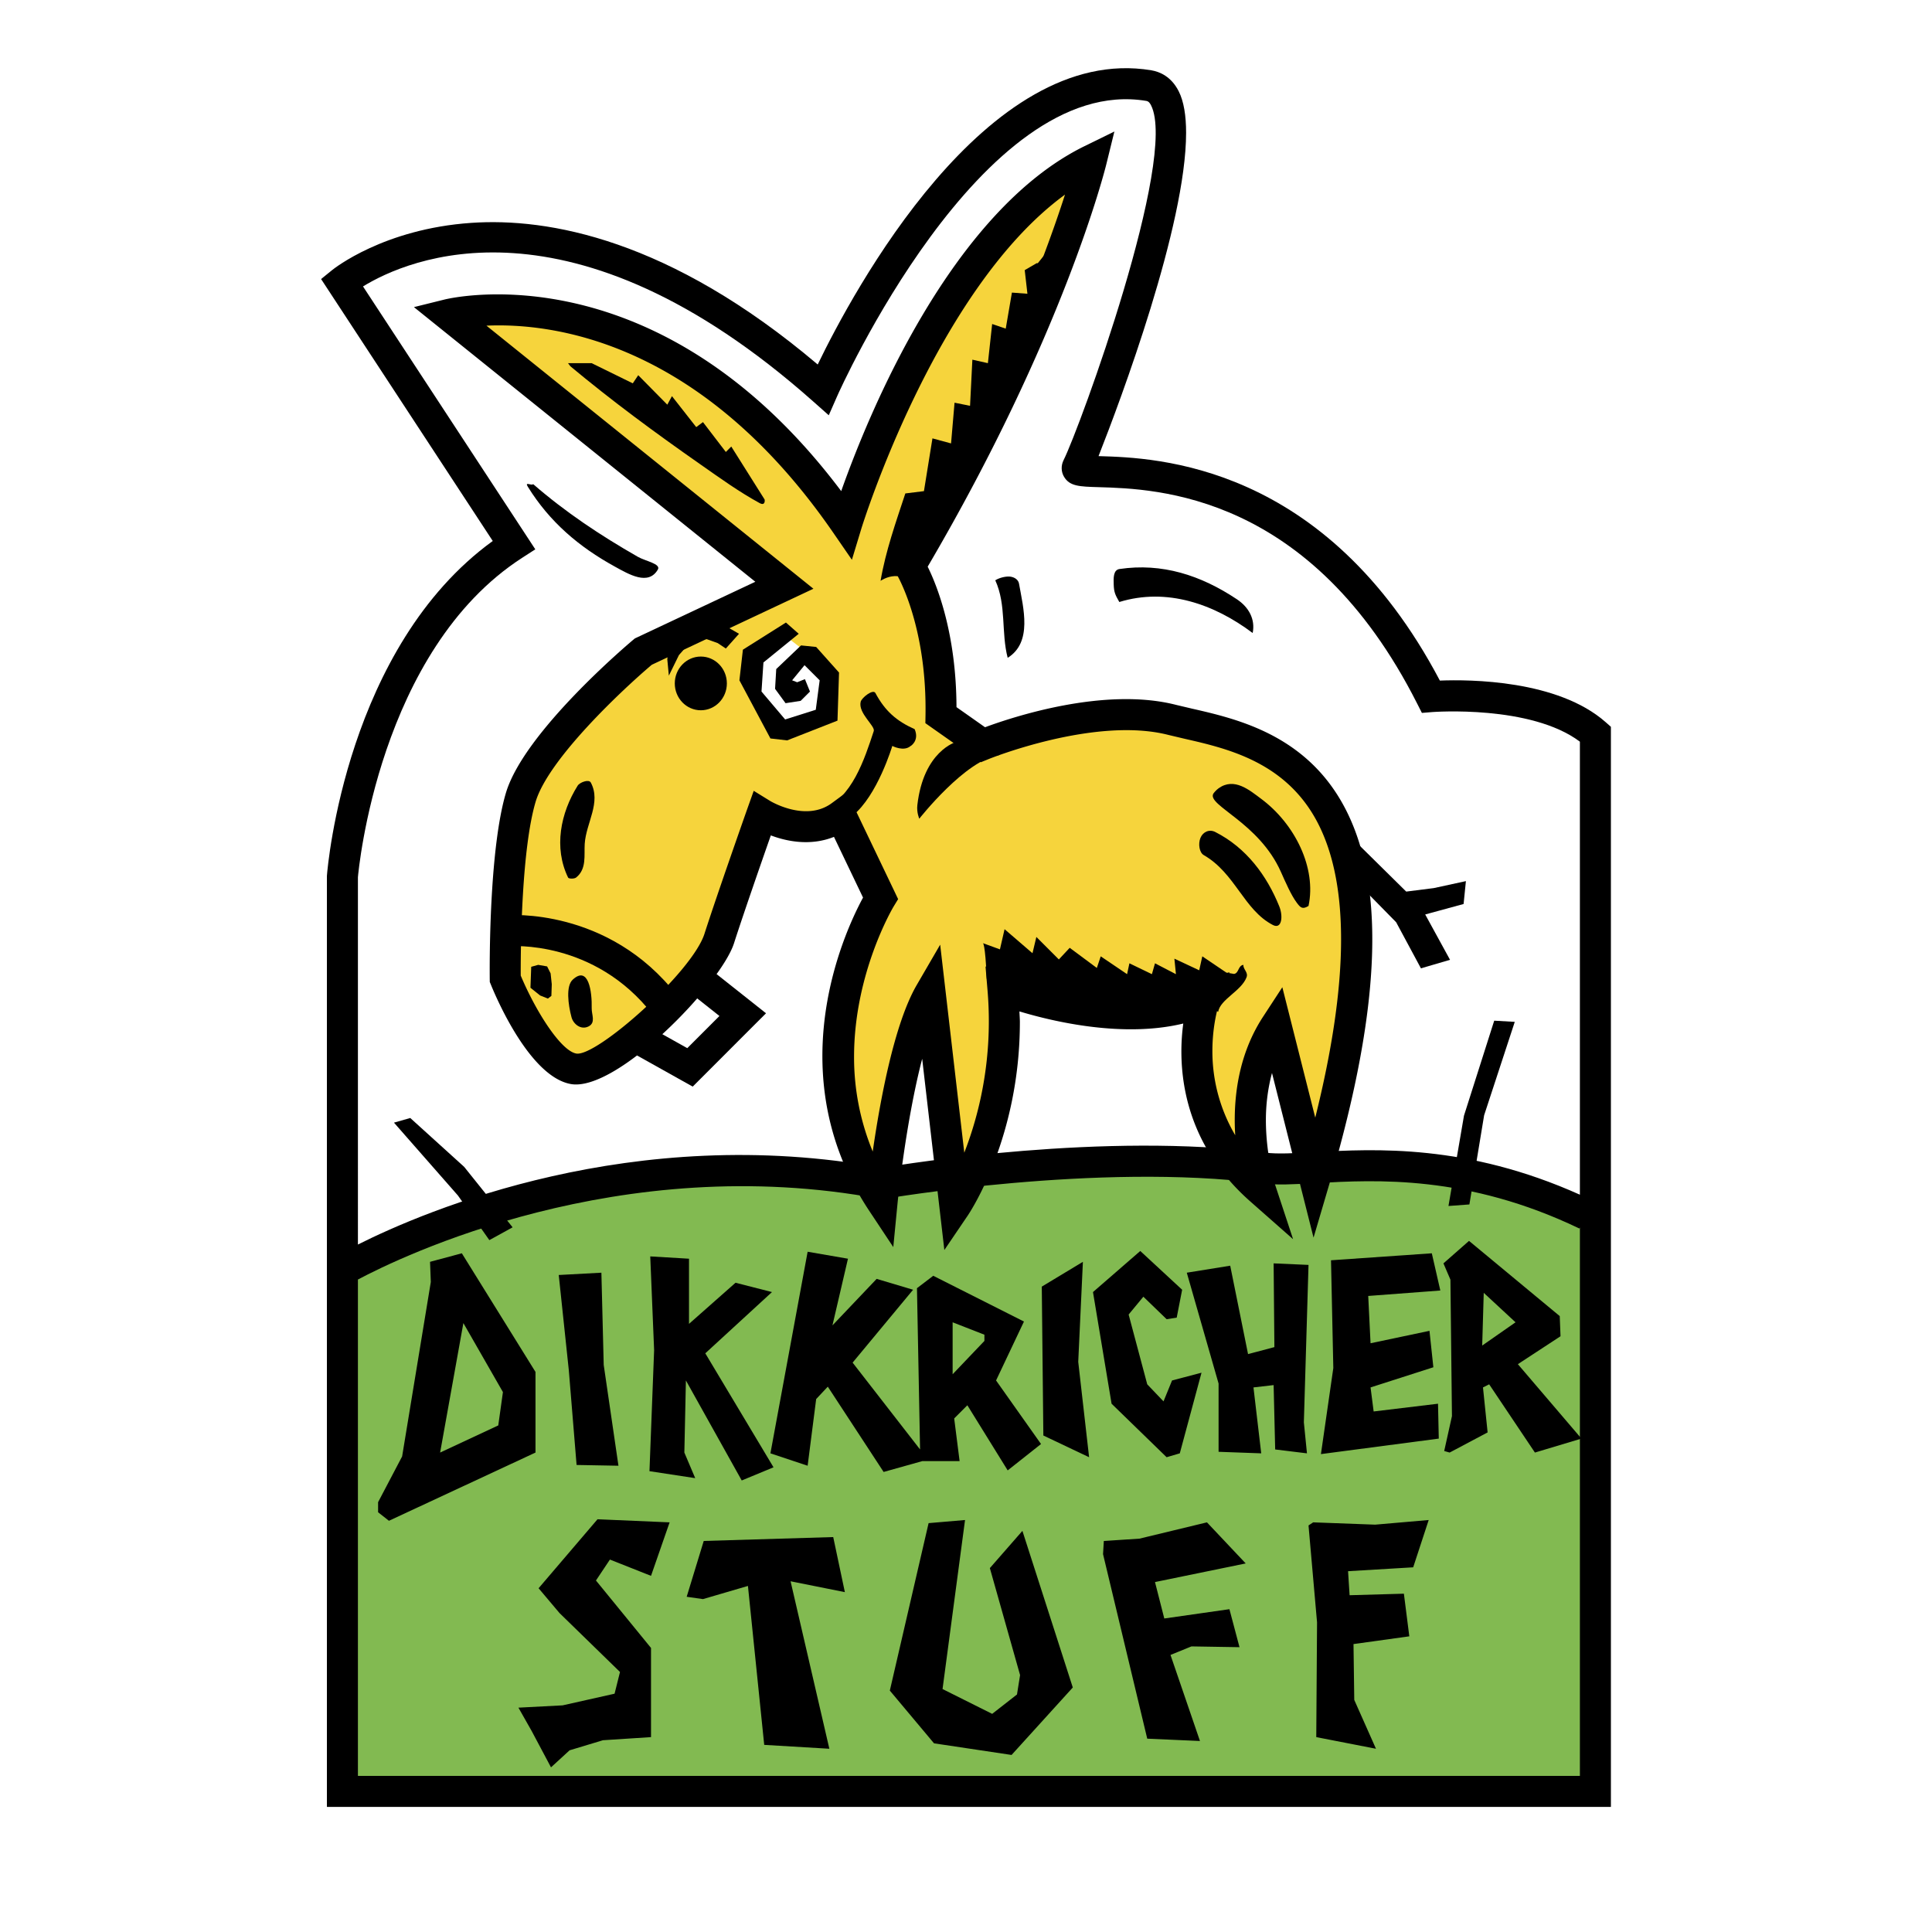 <svg xmlns="http://www.w3.org/2000/svg" width="2500" height="2500" viewBox="0 0 192.756 192.756"><path fill-rule="evenodd" clip-rule="evenodd" fill="#fff" d="M0 0h192.756v192.756H0V0z"/><path d="M34.163 140.977v-14.232s24.136-14.234 53.841-8.664c0 0 21.351-3.713 38.06-1.549 5.217.678 16.709-2.783 32.18 4.643l.93.773v56.781H34.163v-37.752z" fill-rule="evenodd" clip-rule="evenodd" fill="#82ba51"/><path d="M88.004 119.936c-9.747-14.697-.155-30.324-.155-30.324l-3.945-8.239c-3.52 2.591-7.89-.155-7.89-.155s-3.017 8.548-4.255 12.415c-1.238 3.869-11.14 13.615-14.543 12.998-3.403-.619-6.808-8.973-6.808-8.973s-.155-12.379 1.547-18.104c1.702-5.724 12.223-14.542 12.223-14.542l14.079-6.622-33.558-26.998s21.646-5.368 39.748 20.933c0 0 8.664-28.623 24.444-36.358 0 0-4.178 17.019-18.101 40.535 0 0 3.248 5.26 3.094 14.853l4.179 2.94s10.984-4.487 18.873-2.476c7.891 2.011 26.766 3.25 14.234 45.796l-3.867-15.316c-4.643 7.115-1.547 16.398-1.547 16.398-9.207-8.121-5.648-18.873-5.648-18.873-7.891 3.557-20.035-1.084-20.035-1.084 1.082 12.996-4.796 21.66-4.796 21.66L92.8 99.049c-3.326 5.724-4.796 20.887-4.796 20.887z" fill-rule="evenodd" clip-rule="evenodd" fill="#f6d43c"/><path d="M108.209 14.578c-13.369 6.554-21.604 26.846-24.281 34.42-18.095-24.065-38.705-19.33-39.601-19.108l-3.029.751 34.061 27.402-12.02 5.654-.154.129c-.444.372-10.898 9.188-12.711 15.288-1.493 5.022-1.616 14.625-1.616 17.646 0 .518.003.842.004.916l.004.295.111.27c.622 1.527 3.929 9.178 7.963 9.912 4.571.83 14.987-9.965 16.293-14.047.894-2.79 2.74-8.095 3.673-10.758 1.548.587 3.933 1.094 6.3.147l2.9 6.058c-1.125 2.076-4.056 8.209-4.056 15.815 0 4.781 1.162 10.139 4.666 15.424l2.408 3.631.421-4.336c.01-.109.806-8.094 2.462-14.451l2.212 19.078 2.337-3.443c.231-.342 5.198-7.805 5.198-19.309 0-.34-.035-.705-.043-1.053 3.453 1.043 10.381 2.656 16.344 1.209a20.916 20.916 0 0 0-.188 2.783c0 4.176 1.242 9.996 6.863 14.957l4.281 3.777-1.789-5.424c-.016-.049-.924-2.873-.924-6.477 0-1.477.18-3.08.609-4.682l4.146 16.428 1.6-5.428c5.287-17.953 5.65-30.448 1.111-38.2-3.896-6.652-10.496-8.16-14.861-9.157l-1.586-.375c-7.164-1.826-16.355 1.242-19.039 2.237-.768-.541-2.093-1.475-2.849-2.005-.026-7.427-1.977-12.205-2.875-14.015 13.523-23.044 17.667-39.504 17.837-40.201l.791-3.215-2.973 1.457zM85.927 52.774c.079-.259 7.407-23.94 20.327-33.357-2.008 6.248-6.947 19.664-16.796 36.298l-.473.798.485.799c.029.048 2.872 4.83 2.872 13.393 0 .207-.001.416-.004.627l-.014.818 5.54 3.897.783-.318c.104-.043 10.613-4.269 17.908-2.409l1.66.393c4.076.932 9.66 2.208 12.881 7.706 1.803 3.079 2.703 7.19 2.703 12.305 0 4.981-.867 10.928-2.576 17.784l-3.285-13.012-1.932 2.959c-2.191 3.361-2.816 7.109-2.816 10.293 0 .521.018 1.027.049 1.514a16.488 16.488 0 0 1-2.279-8.393c0-2.584.564-4.393.619-4.562l1.08-3.324-3.186 1.432c-7.203 3.248-18.732-1.074-18.85-1.117l-2.297-.876.205 2.45c.086 1.039.125 2.049.125 3.029 0 5.498-1.244 10.01-2.449 13.102l-2.406-20.752-2.339 4.024c-2.252 3.877-3.661 11.551-4.389 16.615a24.585 24.585 0 0 1-1.863-9.461c0-8.373 3.898-14.908 3.959-15.006l.437-.717-.361-.759-4.752-9.925-1.506 1.108c-2.611 1.923-6.12-.2-6.155-.222l-1.633-1.007-.644 1.806c-.03.085-3.038 8.614-4.27 12.458-1.233 3.855-10.789 12.311-12.793 11.947-1.544-.281-4.038-4.205-5.539-7.779l-.001-.424c0-2.71.102-12.254 1.486-16.911 1.268-4.264 8.672-11.206 11.591-13.674l16.126-7.585S53.324 36.345 48.532 32.491c6.581-.293 21.413 1.495 34.639 20.712l1.823 2.647.933-3.076z" fill-rule="evenodd" clip-rule="evenodd"/><path d="M160.197 72.051c-4.787-4.224-13.578-4.266-16.541-4.149-11.436-21.689-28.34-22.228-33.951-22.392l-.104-.003c2.191-5.558 8.736-23.016 8.736-32.259 0-1.709-.225-3.136-.742-4.152-.748-1.47-1.896-1.943-2.725-2.082-16.491-2.748-29.808 22.155-33.287 29.353C66.779 23.82 54.671 21.714 47.029 22.235c-8.739.596-13.703 4.558-13.91 4.726l-1.083.88 17.126 26.133c-14.569 10.569-16.467 32.4-16.541 33.352l-.005.06v92.89H160.72V72.514l-.523-.463zM52.098 55.652l1.309-.845-17.19-26.229c4.371-2.685 20.712-9.989 44.881 11.445l1.588 1.409.855-1.945c.141-.321 14.343-32.166 30.819-29.42.104.018.279.047.477.434 2.697 5.294-7.072 32.107-8.723 35.408-.27.54-.252 1.162.047 1.663.568.948 1.531.976 3.451 1.032 5.791.169 21.174.619 31.779 21.594l.471.929 1.037-.085c.102-.008 9.83-.733 14.727 2.955v45.198c-11.293-5.066-20.391-4.582-26.484-4.246-1.982.109-3.693.205-4.879.051-15.961-2.07-35.683 1.08-38.267 1.514-24.834-4.557-45.506 4.25-52.286 7.652V87.519c.059-.677 2.082-22.629 16.388-31.867zM35.71 177.18v-49.521c4.269-2.27 26.118-12.912 52.009-8.059l.275.053.275-.049c.211-.037 21.318-3.646 37.596-1.537 1.469.191 3.225.094 5.449-.029 6.006-.332 15.086-.832 26.262 4.531l.051-.105v54.717L35.71 177.18z" fill-rule="evenodd" clip-rule="evenodd"/><path d="M63.638 55.553c.753.431 2.327.7 1.996 1.271-.949 1.639-2.879.483-4.317-.309-3.54-1.947-6.478-4.434-8.657-7.956-.344-.556.373-.063.535-.257 3.213 2.788 6.66 5.087 10.443 7.251zM100.828 57.535c.451.07.775.339.838.689.432 2.433 1.365 5.856-1.129 7.407-.664-2.539-.113-5.27-1.238-7.735.426-.272 1.123-.426 1.529-.361zM111.115 58.314c-.02-.612-.061-1.45.578-1.544 4.229-.626 8.098.607 11.715 3.021 1.182.789 1.848 1.983 1.572 3.365-3.836-2.885-8.562-4.55-13.305-3.095-.425-.735-.536-.999-.56-1.747zM56.907 36.544c4.192 3.489 8.348 6.553 13.042 9.837 1.992 1.394 3.788 2.689 5.837 3.811.577.316.529-.308.493-.367l-3.32-5.274-.542.542-2.282-2.979-.672.499-2.423-3.09-.463.851-2.901-2.94-.542.812-4.1-2.011h-2.36l.233.309zM98.447 97.658c-.154-3.637-.385-3.56-.385-3.56l1.701.62.463-2.012 2.785 2.398.387-1.624 2.244 2.243 1.082-1.16 2.707 2.01.389-1.159 2.629 1.779.232-1.084 2.244 1.084.309-1.084 2.088 1.084-.154-1.548 2.477 1.161.309-1.393 2.398 1.623.77.133c.494-.082.387-.831.932-.906-.039.449.506.74.314 1.24-.52 1.373-2.629 2.199-2.832 3.445l-2.588-1.436-7.348 1.314-6.965-1.238-6.188-1.93zM91.717 59.442l-1.238-3.404 6.653-11.604 9.9-23.826-.309-.31c.49 2.005-1.887 4.281-3.184 5.964l-.104-.008-1.199.696.27 2.359-1.547-.117-.617 3.598-1.354-.464-.426 3.907-1.549-.348-.231 4.603-1.547-.31-.348 4.062-1.857-.503L92.182 49l-1.857.231c-.947 2.883-1.965 5.743-2.47 8.718-.001 0 2.47-1.756 3.862 1.493zM82.046 80.736c2.942-1.064 4.217-5.028 5.129-7.799.166-.501-1.591-1.794-1.303-2.927.102-.401 1.234-1.299 1.466-.867.962 1.793 2.098 2.792 3.916 3.605.513 1.18-.469 1.738-.396 1.674-.687.608-1.833 0-1.833 0s-1.483 4.979-3.958 6.952l-.348-.889-2.476.58-.116-.193-.081-.136zM121.244 83.007c3.092 1.567 5.145 4.334 6.391 7.427.402.996.248 2.311-.637 1.854-2.902-1.5-3.746-5.164-6.898-6.974-.443-.253-.576-1.117-.332-1.717.244-.593.873-.895 1.476-.59zM121.588 78.641c1.562-1.11 3.074.194 4.223 1.046 3.383 2.509 5.553 6.907 4.74 10.698-.617.387-.82.151-1.174-.324-.566-.759-1.115-2.03-1.588-3.089-2.188-4.903-7.334-6.605-6.746-7.768.043-.084.299-.389.545-.563zM59.034 100.596c-.017.617.423 1.426-.299 1.803-.773.402-1.534-.23-1.714-.904-.343-1.281-.57-3.111.113-3.748 1.576-1.468 1.945 1.179 1.9 2.849zM58.337 84.189c-.073 1.132.212 2.512-.853 3.359-.196.156-.743.134-.803.011-1.455-2.985-.758-6.441.953-9.174.206-.328 1.115-.676 1.311-.31 1.058 1.987-.473 4.022-.608 6.114zM80.578 124.887L76.865 145l3.713 1.236.851-6.65 1.16-1.238 5.57 8.509 3.868-1.084h3.713l-.541-4.255 1.314-1.315 4.024 6.498 3.326-2.631-4.486-6.341 2.783-5.879-9.05-4.565-1.625 1.238.31 16.09-6.73-8.664 6.033-7.271-3.635-1.084-4.41 4.64 1.548-6.652-4.023-.695z" fill-rule="evenodd" clip-rule="evenodd"/><path fill-rule="evenodd" clip-rule="evenodd" fill="#82ba51" d="M95.044 131.926v5.183l3.171-3.326v-.619l-3.171-1.238z"/><path fill-rule="evenodd" clip-rule="evenodd" d="M103.939 128.367l.157 14.854 4.564 2.166-1.084-9.516.465-9.978-4.102 2.474zM109.047 128.91l4.719-4.099 4.177 3.867-.543 2.785-1.005.154-2.321-2.244-1.47 1.779 1.857 6.963 1.623 1.701.852-2.087 2.939-.774-2.166 8.045-1.314.387-5.493-5.338-1.855-11.139zM118.406 126.977l4.332-.698 1.78 8.819 2.628-.696-.076-8.355 3.481.154-.465 15.705.31 3.094-3.171-.387-.155-6.422-2.011.233.773 6.576-4.254-.154v-6.809l-3.172-11.06zM132.795 125.738l.23 10.752-1.236 8.586 11.758-1.547-.076-3.48-6.422.773-.309-2.398 6.266-2.012-.387-3.635-5.879 1.239-.232-4.719 7.193-.543-.849-3.713-10.057.697zM146.564 123.803l-2.552 2.244.697 1.625.152 13.615-.773 3.481.543.154 3.789-2.01-.463-4.488.619-.309 4.563 6.807 4.642-1.393-6.343-7.425 4.255-2.786-.078-2.011-9.051-7.504zM42.905 125.893l3.172-.852 7.349 11.836v8.045l-14.621 6.807-1.083-.85v-1.006l2.398-4.564 2.862-17.405-.077-2.011z"/><path fill-rule="evenodd" clip-rule="evenodd" fill="#82ba51" d="M46.231 132.004l-2.32 12.918 5.801-2.707.465-3.326-3.946-6.885z"/><path fill-rule="evenodd" clip-rule="evenodd" d="M57.526 146.16l4.177.076-1.47-10.054-.232-9.205-4.255.23 1.006 9.516.774 9.437zM64.797 146.779l4.564.696-1.083-2.553.155-7.193 5.569 9.978 3.172-1.314-6.807-11.372 6.653-6.111-3.636-.93-4.642 4.102v-6.5l-3.867-.23.386 9.359-.464 12.068zM70.212 153.742l-1.702 5.569 1.625.232 4.487-1.314 1.624 15.857 6.499.387-3.869-16.709 5.416 1.084-1.161-5.494-12.919.388zM66.808 151.885l-1.856 5.338-4.1-1.625-1.393 2.088 5.493 6.73v8.896l-4.796.311-3.327 1.004-1.856 1.701-1.934-3.635-1.315-2.32 4.409-.23 5.183-1.163.541-2.166-6.033-5.878-2.089-2.477 5.879-6.883 7.194.309zM92.646 151.963l3.636-.311-2.244 16.864 4.952 2.476 2.475-1.933.308-1.936-3.015-10.674 3.248-3.715 5.027 15.627-6.109 6.731-7.737-1.16-4.409-5.262 3.868-16.707zM110.129 153.742l3.559-.232 6.73-1.625 3.867 4.099-9.051 1.858.928 3.635 6.498-.928 1.006 3.791-4.795-.078-2.09.851 2.94 8.586-5.26-.232-4.41-18.41.078-1.315zM131.016 151.885l-.465.308.851 9.67-.078 11.449 5.957 1.161-2.166-4.873-.076-5.571 5.568-.773-.541-4.254-5.416.154-.154-2.398 6.498-.387 1.547-4.719-5.338.463-6.187-.23z"/><path fill-rule="evenodd" clip-rule="evenodd" fill="#82ba51" d="M147.879 134.246l.154-5.26 3.172 2.94-3.326 2.32z"/><path d="M69.922 70.864c1.435 0 2.598-1.2 2.598-2.68s-1.164-2.68-2.598-2.68c-1.436 0-2.599 1.2-2.599 2.68s1.164 2.68 2.599 2.68z" fill-rule="evenodd" clip-rule="evenodd"/><path fill-rule="evenodd" clip-rule="evenodd" d="M66.577 65.786l.154 1.624 1.005-2.05 1.431-1.625 1.354.039 1.084.387.812.542 1.315-1.47-1.817-1.045-2.515-.192-2.592 1.662-.231 2.128zM144.514 120.322l1.547-9.011 3.017-9.477 2.051.117-3.057 9.32-1.47 8.897-2.088.154zM39.307 112.006l1.625-.463 5.377 4.873 4.835 6.033-2.321 1.278-3.133-4.448-6.383-7.273z"/><path d="M50.833 94.408c-.771.057-1.542.115-1.658-1.433-.115-1.547.657-1.604 1.428-1.662.029-.002 10.099-.842 16.962 8.03.474.611.947 1.225-.274 2.168-1.221.941-1.694.33-2.167-.281-5.824-7.528-14.267-6.824-14.291-6.822z"/><path d="M68.632 98.873c-.606-.48-1.213-.961-.251-2.176.96-1.215 1.567-.735 2.173-.254l4.51 3.572 1.362 1.08-1.23 1.229-5.26 5.262-.824.824-1.02-.57-5.283-2.955c-.675-.379-1.351-.756-.601-2.104.749-1.348 1.424-.971 2.099-.592l4.264 2.385 3.207-3.209-3.146-2.492z"/><path fill-rule="evenodd" clip-rule="evenodd" d="M53 96.457l-.077 2.09.967.773.773.309.349-.27.038-1.16-.116-1.084-.348-.696-.89-.155-.696.193zM95.392 74.024s-3.249.889-3.868 6.304c-.084.739.193 1.354.193 1.354s4.642-5.917 7.968-6.343l-4.293-1.315zM134.496 83.23l5.803 5.724 2.746-.348 3.209-.696-.231 2.282-3.83 1.044 2.477 4.525-2.902.851-2.475-4.602-4.408-4.487-.389-4.293z"/><path fill-rule="evenodd" clip-rule="evenodd" fill="#fff" d="M78.516 63.578l2.11 1.624 1.787 3.086-.163 3.086-5.034 1.137-1.949-4.223.65-2.923 2.599-1.787z"/><path fill-rule="evenodd" clip-rule="evenodd" d="M78.413 62.111l-4.294 2.708-.348 3.056 3.094 5.801 1.663.193 5.028-1.972.154-4.796-2.281-2.554-1.509-.154-2.475 2.359-.116 1.974 1.045 1.431 1.508-.233.928-.928-.503-1.238-.773.31-.503-.193 1.238-1.509 1.509 1.509-.388 2.939-3.056.967-2.359-2.785.193-2.901 3.52-2.862-1.275-1.122z"/></svg>